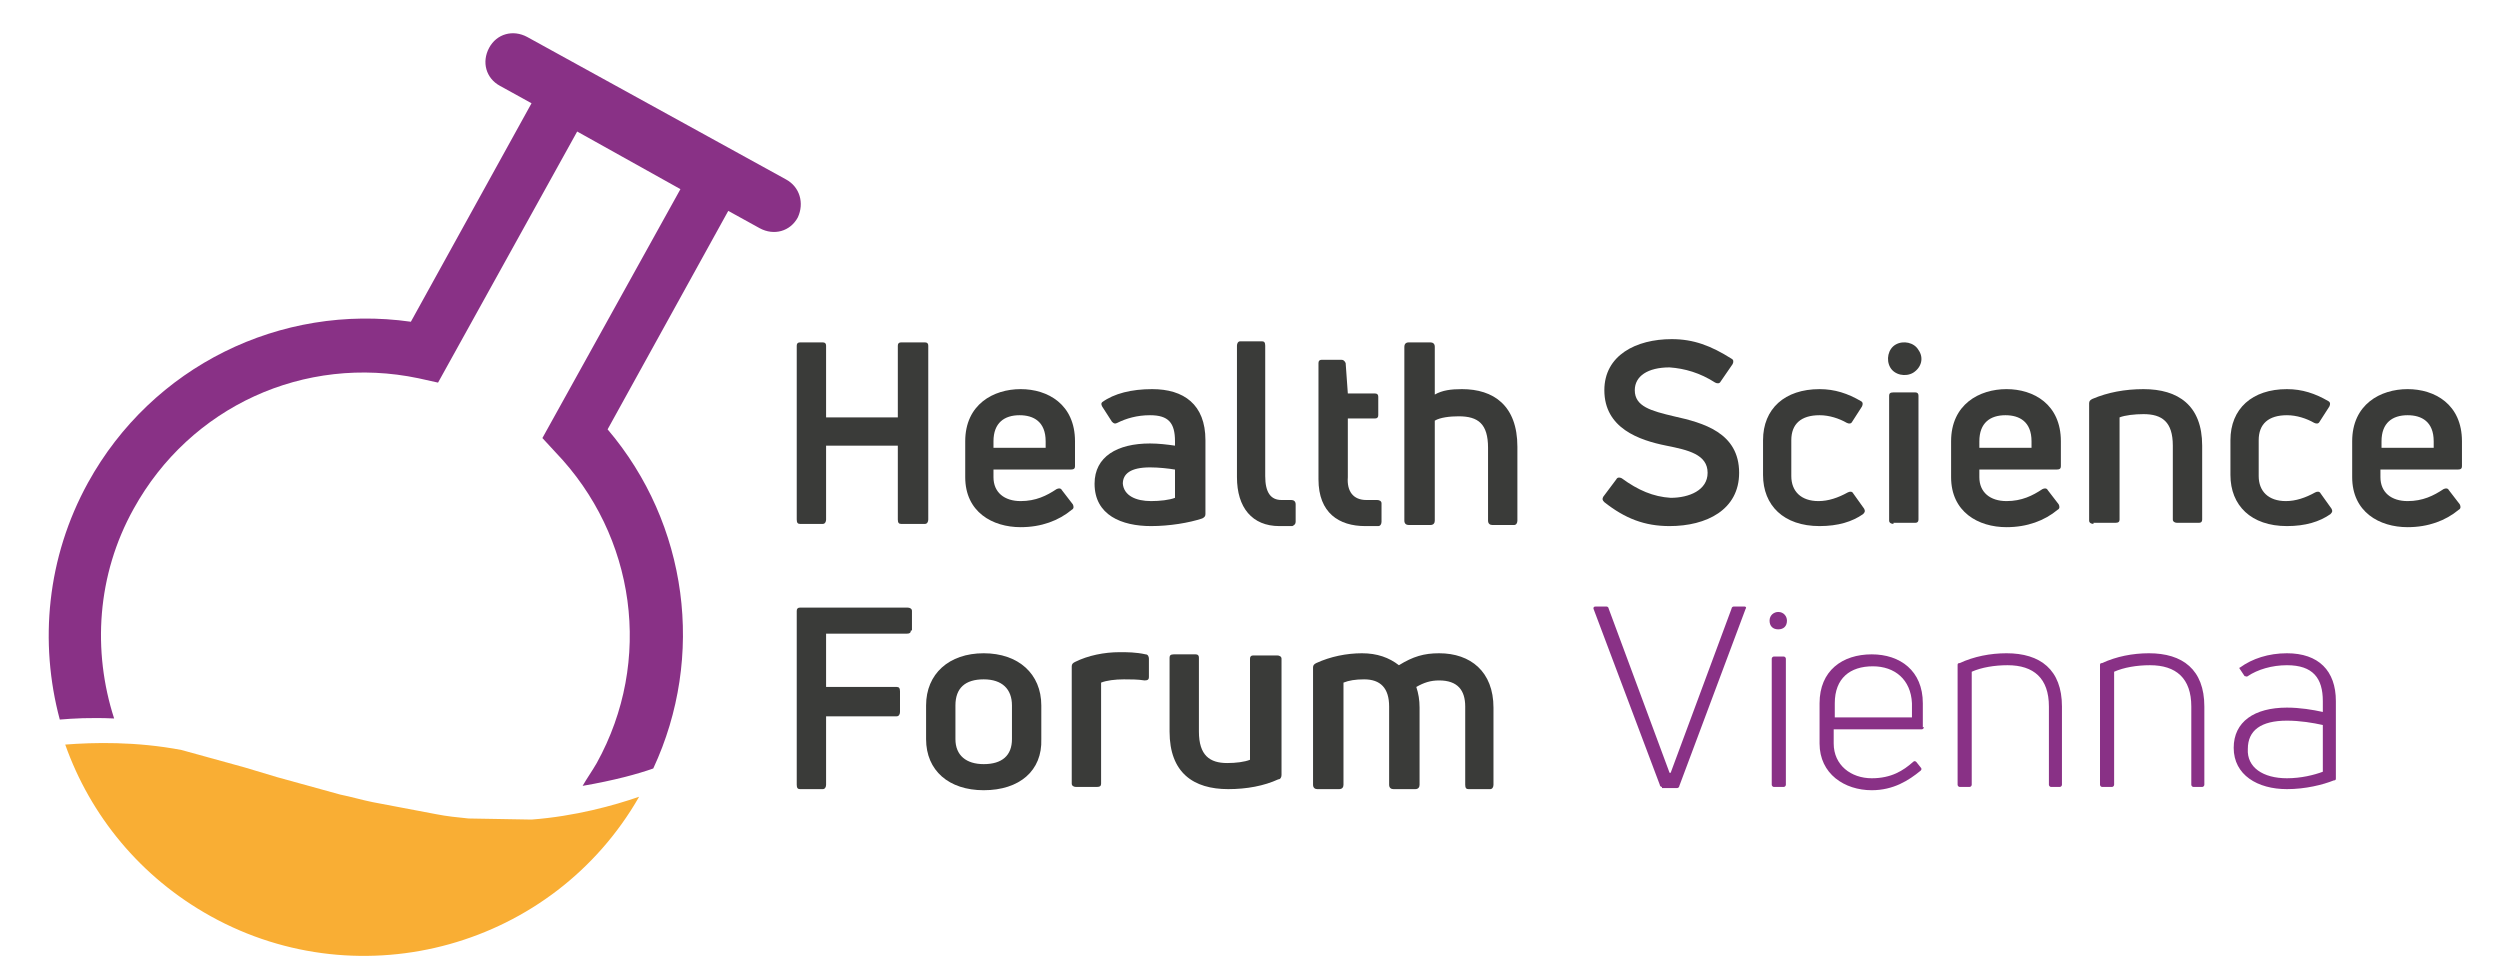 <?xml version="1.0" encoding="utf-8"?>
<!-- Generator: Adobe Illustrator 26.0.2, SVG Export Plug-In . SVG Version: 6.00 Build 0)  -->
<svg version="1.1" id="Ebene_1" xmlns="http://www.w3.org/2000/svg" xmlns:xlink="http://www.w3.org/1999/xlink" x="0px" y="0px"
	 viewBox="0 0 230 90" style="enable-background:new 0 0 230 90;" xml:space="preserve">
<style type="text/css">
	.st0{fill:#893186;}
	.st1{fill:#F9AE34;}
	.st2{fill:#3A3B39;}
</style>
<g id="Ebene_2">
	<path class="st0" d="M72.3,16.5L48.5,3.4c-1.3-0.7-2.8-0.3-3.5,1c-0.7,1.3-0.3,2.8,1,3.5l2.9,1.6L37.8,29.6
		c-12-1.7-23.8,4.1-29.7,14.8c-3.8,6.9-4.5,14.7-2.6,21.8c1.2-0.1,2.8-0.2,5-0.1c-2-6.2-1.6-13.2,1.8-19.3
		c5.2-9.4,15.7-14.2,26.2-12l1.8,0.4l12.8-23.1l9.5,5.3L49.9,40.3l1.2,1.3c7.4,7.7,9,19.2,3.8,28.6c-0.4,0.7-0.9,1.4-1.3,2.1
		c2.9-0.5,5.1-1.1,6.5-1.6c4.8-10.3,3.2-22.5-4.2-31.2l11.1-20.1l2.9,1.6c1.3,0.7,2.8,0.3,3.5-1C74,18.7,73.6,17.2,72.3,16.5"/>
	<path class="st1" d="M48.9,75.4l-5.8-0.1c-1-0.1-2-0.2-3-0.4l-5.8-1.1c-1-0.2-2-0.5-3-0.7l-5.8-1.6c-1-0.3-2-0.6-3-0.9l-5.8-1.6
		c-4.2-0.8-8.1-0.7-10.7-0.5c2.3,6.5,6.9,12.2,13.4,15.8c13.9,7.7,31.5,2.8,39.4-11C56.5,74.1,52.9,75.1,48.9,75.4"/>
</g>
<g>
	<path class="st0" d="M152.9,72.4c-0.1,0-0.2-0.1-0.2-0.2L146.6,56c0-0.1,0-0.2,0.2-0.2h1c0.1,0,0.2,0.1,0.2,0.2l5.6,15.1h0.1
		l5.6-15.1c0-0.1,0.1-0.2,0.2-0.2h1c0.1,0,0.2,0.1,0.1,0.2l-6.1,16.3c0,0.1-0.1,0.2-0.2,0.2H152.9z"/>
	<path class="st0" d="M163.2,72.4c-0.1,0-0.2-0.1-0.2-0.2V60.6c0-0.1,0.1-0.2,0.2-0.2h0.9c0.1,0,0.2,0.1,0.2,0.2v11.6
		c0,0.1-0.1,0.2-0.2,0.2H163.2z M163.6,57.9c-0.5,0-0.8-0.3-0.8-0.8c0-0.5,0.4-0.8,0.8-0.8c0.5,0,0.8,0.4,0.8,0.8
		C164.4,57.6,164.1,57.9,163.6,57.9"/>
	<path class="st0" d="M172.3,61.3c-2.1,0-3.5,1.1-3.5,3.4V66h7.1v-1.3C175.8,62.5,174.3,61.3,172.3,61.3 M177,66.9
		c0,0.1-0.1,0.2-0.2,0.2h-8.1v1.3c0,2,1.6,3.2,3.5,3.2c1.8,0,2.9-0.7,3.8-1.5c0.1-0.1,0.2-0.1,0.3,0l0.4,0.5c0.1,0.1,0.1,0.2,0,0.3
		c-1.1,0.9-2.5,1.8-4.5,1.8c-2.5,0-4.8-1.5-4.8-4.3v-3.7c0-3,2.1-4.5,4.8-4.5c2.6,0,4.7,1.5,4.7,4.5V66.9z"/>
	<path class="st0" d="M180.3,72.4c-0.1,0-0.2-0.1-0.2-0.2v-11c0-0.1,0-0.2,0.2-0.2c1.3-0.6,2.8-0.9,4.3-0.9c3.1,0,5.1,1.5,5.1,4.9
		v7.2c0,0.1-0.1,0.2-0.2,0.2h-0.8c-0.1,0-0.2-0.1-0.2-0.2v-7.2c0-2.6-1.4-3.8-3.8-3.8c-1.2,0-2.4,0.2-3.3,0.6v10.4
		c0,0.1-0.1,0.2-0.2,0.2H180.3z"/>
	<path class="st0" d="M193.4,72.4c-0.1,0-0.2-0.1-0.2-0.2v-11c0-0.1,0-0.2,0.2-0.2c1.3-0.6,2.8-0.9,4.3-0.9c3.1,0,5.1,1.5,5.1,4.9
		v7.2c0,0.1-0.1,0.2-0.2,0.2h-0.8c-0.1,0-0.2-0.1-0.2-0.2v-7.2c0-2.6-1.4-3.8-3.8-3.8c-1.2,0-2.4,0.2-3.3,0.6v10.4
		c0,0.1-0.1,0.2-0.2,0.2H193.4z"/>
	<path class="st0" d="M210.4,71.6c1.3,0,2.5-0.3,3.3-0.6v-4.3c-0.9-0.2-2.1-0.4-3.3-0.4c-2.4,0-3.6,0.9-3.6,2.6
		C206.7,70.6,208.2,71.6,210.4,71.6 M210.4,60.1c2.9,0,4.5,1.6,4.5,4.4v7.1c0,0.1,0,0.2-0.2,0.2c-1,0.4-2.6,0.8-4.3,0.8
		c-2.7,0-4.9-1.3-4.9-3.8c0-2.4,1.9-3.7,4.9-3.7c1.2,0,2.4,0.2,3.3,0.4v-1c0-2.1-0.9-3.3-3.3-3.3c-1.4,0-2.7,0.4-3.6,1
		c-0.1,0.1-0.2,0-0.3,0l-0.4-0.6c-0.1-0.1-0.1-0.2,0-0.2C207.2,60.6,208.7,60.1,210.4,60.1"/>
</g>
<path class="st2" d="M221.5,38.2c-1.4,0-2.4,0.7-2.4,2.4v0.6h4.8v-0.6C223.9,38.8,222.8,38.2,221.5,38.2 M226.5,42.9
	c0,0.2-0.1,0.3-0.4,0.3h-7.1v0.7c0,1.4,1,2.2,2.5,2.2c1.4,0,2.4-0.5,3.3-1.1c0.2-0.1,0.4-0.1,0.5,0.1l1,1.3c0.1,0.2,0.1,0.4-0.1,0.5
	c-1.2,1-2.8,1.6-4.7,1.6c-2.6,0-5.1-1.4-5.1-4.6v-3.3c0-3.4,2.6-4.8,5.1-4.8c2.5,0,5,1.4,5,4.8V42.9z"/>
<path class="st2" d="M82.6,31.8c0-0.2,0.1-0.3,0.3-0.3h2.2c0.2,0,0.3,0.1,0.3,0.3v16c0,0.2-0.1,0.4-0.3,0.4h-2.2
	c-0.2,0-0.3-0.1-0.3-0.4V41H76v6.8c0,0.2-0.1,0.4-0.3,0.4h-2.1c-0.2,0-0.3-0.1-0.3-0.4v-16c0-0.2,0.1-0.3,0.3-0.3h2.1
	c0.2,0,0.3,0.1,0.3,0.3v6.6h6.6V31.8z"/>
<path class="st2" d="M93.8,38.2c-1.4,0-2.4,0.7-2.4,2.4v0.6h4.8v-0.6C96.2,38.8,95.1,38.2,93.8,38.2 M98.9,42.9
	c0,0.2-0.1,0.3-0.4,0.3h-7.1v0.7c0,1.4,1,2.2,2.5,2.2c1.4,0,2.4-0.5,3.3-1.1c0.2-0.1,0.4-0.1,0.5,0.1l1,1.3c0.1,0.2,0.1,0.4-0.1,0.5
	c-1.2,1-2.8,1.6-4.7,1.6c-2.6,0-5.1-1.4-5.1-4.6v-3.3c0-3.4,2.6-4.8,5.1-4.8c2.5,0,5,1.4,5,4.8V42.9z"/>
<path class="st2" d="M105.9,46.1c0.8,0,1.7-0.1,2.2-0.3v-2.6c-0.6-0.1-1.5-0.2-2.3-0.2c-1.8,0-2.5,0.6-2.5,1.5
	C103.4,45.6,104.5,46.1,105.9,46.1 M106,35.8c2.9,0,4.9,1.4,4.9,4.7v6.8c0,0.2-0.1,0.3-0.3,0.4c-1.2,0.4-3,0.7-4.7,0.7
	c-2.7,0-5.2-1-5.2-3.9c0-2.5,2.1-3.7,5.1-3.7c0.8,0,1.6,0.1,2.3,0.2v-0.4c0-1.7-0.6-2.4-2.3-2.4c-1.2,0-2.2,0.3-3,0.7
	c-0.2,0.1-0.3,0.1-0.5-0.1l-0.9-1.4c-0.1-0.2-0.1-0.3,0-0.4C102.5,36.2,104.1,35.8,106,35.8"/>
<path class="st2" d="M117.7,48.4c-2.5,0-3.9-1.7-3.9-4.5V31.8c0-0.2,0.1-0.4,0.3-0.4h2c0.2,0,0.3,0.1,0.3,0.4v12
	c0,1.5,0.5,2.2,1.5,2.2c0.3,0,0.6,0,0.9,0c0.2,0,0.4,0.1,0.4,0.4V48c0,0.2-0.1,0.3-0.3,0.4C118.7,48.4,118.2,48.4,117.7,48.4"/>
<path class="st2" d="M125.7,46c0.2,0,0.6,0,1,0c0.2,0,0.4,0.1,0.4,0.3V48c0,0.2-0.1,0.4-0.3,0.4c-0.4,0-0.9,0-1.2,0
	c-2.4,0-4.3-1.2-4.3-4.3V33.4c0-0.2,0.1-0.3,0.3-0.3h1.8c0.2,0,0.3,0.1,0.4,0.3l0.2,2.8h2.5c0.2,0,0.3,0.1,0.3,0.3v1.7
	c0,0.2-0.1,0.3-0.3,0.3h-2.5v5.4C123.9,45.2,124.5,46,125.7,46"/>
<path class="st2" d="M134.5,35.8c2.9,0,5.1,1.5,5.1,5.3v6.8c0,0.2-0.1,0.4-0.3,0.4h-2c-0.2,0-0.4-0.1-0.4-0.4v-6.7
	c0-2.2-0.9-2.9-2.7-2.9c-0.8,0-1.7,0.1-2.2,0.4v9.2c0,0.2-0.1,0.4-0.4,0.4h-2c-0.2,0-0.4-0.1-0.4-0.4v-16c0-0.2,0.1-0.4,0.4-0.4h2
	c0.2,0,0.4,0.1,0.4,0.4v4.4C132.7,35.9,133.5,35.8,134.5,35.8"/>
<path class="st2" d="M153.6,48.4c-2.3,0-4.1-0.7-6-2.2c-0.2-0.2-0.2-0.3-0.1-0.5l1.2-1.6c0.1-0.2,0.3-0.2,0.5-0.1
	c1.5,1.1,2.9,1.7,4.5,1.8c1.7,0,3.4-0.7,3.4-2.3c0-1.7-1.8-2.1-3.8-2.5c-2.5-0.5-5.7-1.6-5.7-5.1c0-3.2,2.9-4.7,6.2-4.7
	c2,0,3.6,0.6,5.5,1.8c0.2,0.1,0.2,0.3,0.1,0.5l-1.1,1.6c-0.1,0.2-0.3,0.2-0.5,0.1c-1.4-0.9-2.8-1.3-4.2-1.4c-2,0-3.2,0.8-3.2,2.1
	c0,1.5,1.5,1.9,3.6,2.4c2.7,0.6,6,1.5,6,5.2C160,46.9,157,48.4,153.6,48.4"/>
<path class="st2" d="M167.4,48.4c-3.3,0-5.2-1.9-5.2-4.7v-3.2c0-2.9,2-4.7,5.2-4.7c1.4,0,2.6,0.4,3.8,1.1c0.2,0.1,0.2,0.3,0.1,0.5
	l-0.9,1.4c-0.1,0.2-0.3,0.2-0.5,0.1c-0.7-0.4-1.6-0.7-2.5-0.7c-1.7,0-2.6,0.8-2.6,2.3v3.3c0,1.4,0.9,2.3,2.5,2.3
	c0.9,0,1.8-0.3,2.7-0.8c0.2-0.1,0.4-0.1,0.5,0.1l1,1.4c0.1,0.2,0.1,0.3-0.1,0.5C170.4,48,169.1,48.4,167.4,48.4"/>
<path class="st2" d="M174.2,48.2c-0.2,0-0.4-0.1-0.4-0.3V36.4c0-0.2,0.1-0.3,0.4-0.3h2c0.2,0,0.3,0.1,0.3,0.3v11.4
	c0,0.2-0.1,0.3-0.3,0.3H174.2z"/>
<path class="st2" d="M184.5,38.2c-1.4,0-2.4,0.7-2.4,2.4v0.6h4.8v-0.6C186.9,38.8,185.8,38.2,184.5,38.2 M189.6,42.9
	c0,0.2-0.1,0.3-0.4,0.3h-7.1v0.7c0,1.4,1,2.2,2.5,2.2c1.4,0,2.4-0.5,3.3-1.1c0.2-0.1,0.4-0.1,0.5,0.1l1,1.3c0.1,0.2,0.1,0.4-0.1,0.5
	c-1.2,1-2.8,1.6-4.7,1.6c-2.6,0-5.1-1.4-5.1-4.6v-3.3c0-3.4,2.6-4.8,5.1-4.8c2.5,0,5,1.4,5,4.8V42.9z"/>
<path class="st2" d="M192.6,48.2c-0.2,0-0.4-0.1-0.4-0.3V37.1c0-0.2,0.1-0.3,0.3-0.4c1.4-0.6,3-0.9,4.7-0.9c3.2,0,5.4,1.5,5.4,5.2
	v6.8c0,0.2-0.1,0.3-0.3,0.3h-2c-0.2,0-0.4-0.1-0.4-0.3v-6.8c0-2.2-1-2.9-2.7-2.9c-0.8,0-1.7,0.1-2.2,0.3v9.4c0,0.2-0.1,0.3-0.4,0.3
	H192.6z"/>
<path class="st2" d="M210.4,48.4c-3.3,0-5.2-1.9-5.2-4.7v-3.2c0-2.9,2-4.7,5.2-4.7c1.4,0,2.6,0.4,3.8,1.1c0.2,0.1,0.2,0.3,0.1,0.5
	l-0.9,1.4c-0.1,0.2-0.3,0.2-0.5,0.1c-0.7-0.4-1.6-0.7-2.5-0.7c-1.7,0-2.6,0.8-2.6,2.3v3.3c0,1.4,0.9,2.3,2.5,2.3
	c0.9,0,1.8-0.3,2.7-0.8c0.2-0.1,0.4-0.1,0.5,0.1l1,1.4c0.1,0.2,0.1,0.3-0.1,0.5C213.4,48,212.1,48.4,210.4,48.4"/>
<path class="st2" d="M83.8,58c0,0.2-0.1,0.3-0.4,0.3H76v4.9h6.5c0.2,0,0.3,0.1,0.3,0.4v1.9c0,0.2-0.1,0.4-0.3,0.4H76v6.3
	c0,0.2-0.1,0.4-0.3,0.4h-2.1c-0.2,0-0.3-0.1-0.3-0.4v-16c0-0.2,0.1-0.3,0.3-0.3h9.9c0.2,0,0.4,0.1,0.4,0.3V58z"/>
<path class="st2" d="M90.5,70.3c1.7,0,2.6-0.8,2.6-2.3v-3.1c0-1.5-0.9-2.4-2.6-2.4c-1.7,0-2.6,0.8-2.6,2.4V68
	C87.9,69.5,88.9,70.3,90.5,70.3 M90.5,72.7c-3.2,0-5.3-1.8-5.3-4.7v-3.1c0-2.9,2.1-4.8,5.3-4.8c3.2,0,5.3,1.9,5.3,4.8V68
	C95.9,70.9,93.8,72.7,90.5,72.7"/>
<path class="st2" d="M99,72.4c-0.2,0-0.4-0.1-0.4-0.3V61.3c0-0.2,0.1-0.3,0.3-0.4c1.2-0.6,2.7-0.9,4.1-0.9c0.7,0,1.5,0,2.4,0.2
	c0.2,0,0.3,0.2,0.3,0.4v1.7c0,0.2-0.1,0.3-0.4,0.3c-0.6-0.1-1.3-0.1-1.9-0.1c-0.8,0-1.6,0.1-2.1,0.3v9.3c0,0.2-0.1,0.3-0.4,0.3H99z"
	/>
<path class="st2" d="M117.5,60.3c0.2,0,0.4,0.1,0.4,0.3v10.7c0,0.2-0.1,0.4-0.3,0.4c-1.3,0.6-2.9,0.9-4.6,0.9
	c-3.2,0-5.4-1.5-5.4-5.3v-6.8c0-0.2,0.1-0.3,0.4-0.3h2c0.2,0,0.3,0.1,0.3,0.3v6.8c0,2.2,1,2.9,2.6,2.9c0.8,0,1.6-0.1,2.1-0.3v-9.3
	c0-0.2,0.1-0.3,0.3-0.3H117.5z"/>
<path class="st2" d="M132.4,60.1c2.9,0,5,1.7,5,5v7.1c0,0.2-0.1,0.4-0.3,0.4h-2c-0.2,0-0.3-0.1-0.3-0.4v-7.2c0-1.5-0.7-2.4-2.4-2.4
	c-0.8,0-1.4,0.2-2.1,0.6c0.2,0.6,0.3,1.2,0.3,1.9v7.1c0,0.2-0.1,0.4-0.4,0.4h-2c-0.2,0-0.4-0.1-0.4-0.4v-7.2c0-1.7-0.8-2.5-2.3-2.5
	c-0.8,0-1.4,0.1-1.9,0.3v9.4c0,0.2-0.1,0.4-0.4,0.4h-2c-0.2,0-0.4-0.1-0.4-0.4V61.4c0-0.2,0.1-0.3,0.3-0.4c1.3-0.6,2.8-0.9,4.2-0.9
	c1.4,0,2.5,0.4,3.4,1.1C130,60.4,131,60.1,132.4,60.1"/>
<path class="st2" d="M176.5,32.2c-0.4-0.7-1.4-0.9-2.1-0.5c-0.7,0.4-0.9,1.4-0.5,2.1c0.4,0.7,1.4,0.9,2.1,0.5
	C176.8,33.8,177,32.9,176.5,32.2"/>
</svg>

